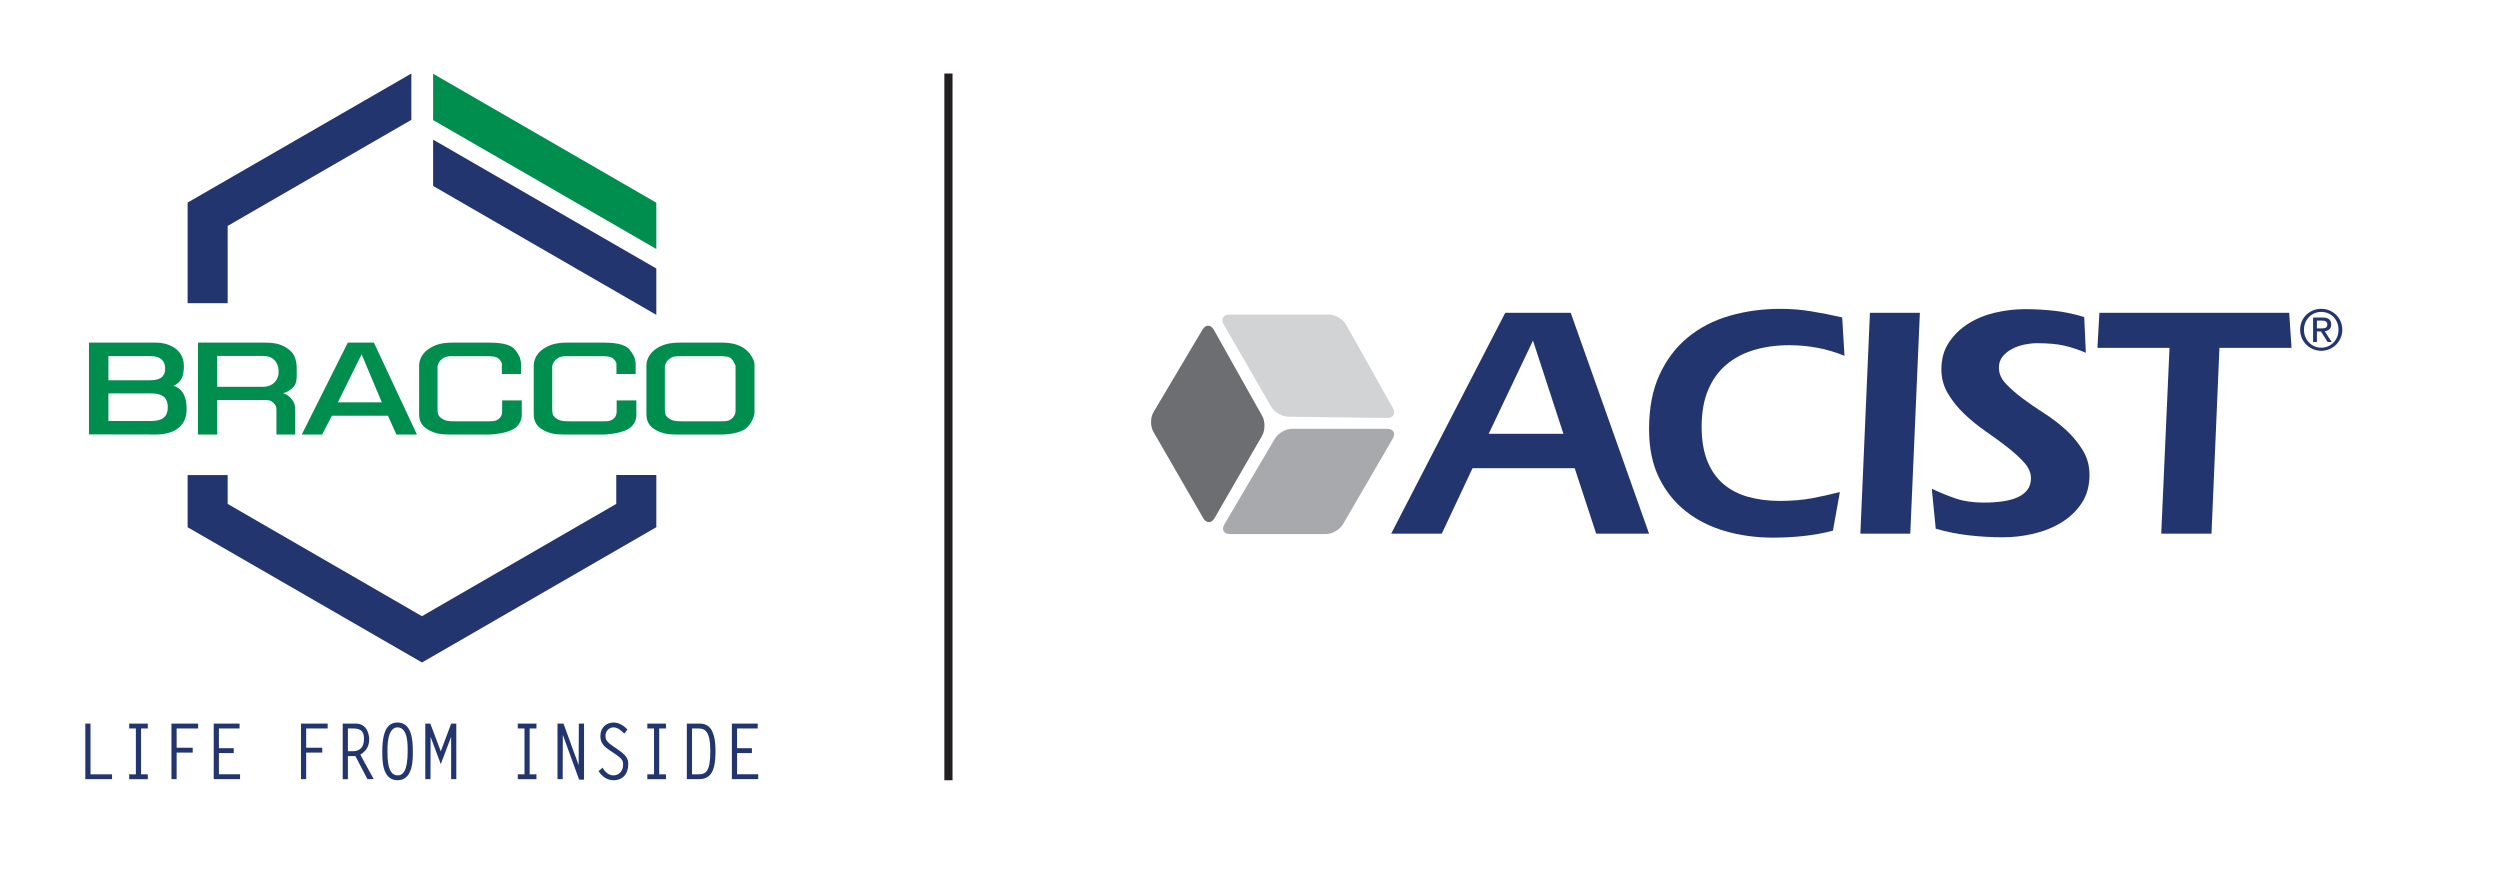 <?xml version="1.0" encoding="UTF-8"?>
<svg id="Layer_1" data-name="Layer 1" xmlns="http://www.w3.org/2000/svg" xmlns:xlink="http://www.w3.org/1999/xlink" viewBox="0 0 1224 432">
  <defs>
    <style>
      .cls-1, .cls-2 {
        fill: none;
      }

      .cls-3 {
        fill: #d1d3d4;
      }

      .cls-4, .cls-5 {
        fill: #23356e;
      }

      .cls-6, .cls-7 {
        fill: #008e4f;
      }

      .cls-6, .cls-5 {
        fill-rule: evenodd;
      }

      .cls-8 {
        fill: #6d6e71;
      }

      .cls-9 {
        clip-path: url(#clippath-1);
      }

      .cls-2 {
        stroke: #231f20;
        stroke-width: 4px;
      }

      .cls-10 {
        clip-path: url(#clippath);
      }

      .cls-11 {
        fill: #a7a9ac;
      }
    </style>
    <clipPath id="clippath">
      <rect class="cls-1" x="563.16" y="151.2" width="583.65" height="112.03"/>
    </clipPath>
    <clipPath id="clippath-1">
      <rect class="cls-1" x="41.76" y="36" width="329.46" height="346.01"/>
    </clipPath>
  </defs>
  <g class="cls-10">
    <path class="cls-8" d="M564.69,211.39c-1.53-2.65-1.5-6.98.06-9.61l23.98-40.37c1.57-2.63,4.07-2.6,5.57.07l23.68,42.18c1.5,2.67,1.47,7.03-.06,9.68l-23.27,40.31c-1.53,2.65-4.04,2.65-5.57,0l-24.39-42.26Z"/>
    <path class="cls-11" d="M657.53,256.68c-1.54,2.65-5.31,4.81-8.37,4.81h-46.95c-3.06,0-4.3-2.16-2.74-4.8l24.72-41.95c1.56-2.64,5.34-4.8,8.4-4.8h46.54c3.06,0,4.31,2.16,2.77,4.81l-24.37,41.92Z"/>
    <path class="cls-3" d="M650.71,154.02c3.06,0,6.8,2.19,8.29,4.86l22.97,40.95c1.5,2.67.22,4.83-2.84,4.79l-48.37-.58c-3.06-.04-6.82-2.24-8.36-4.89l-23.27-40.3c-1.53-2.65-.28-4.83,2.78-4.83h48.8Z"/>
    <path class="cls-4" d="M736.96,153.14h32.06l38.37,108.15h-25.9l-10.52-32.06h-50.02l-15.06,32.06h-24.77l55.85-108.15ZM765.45,212.39l-14.9-45.65-21.69,45.65h36.59Z"/>
    <path class="cls-4" d="M868.09,263.23c-8.21,0-15.97-1.05-23.31-3.16-7.34-2.1-13.79-5.34-19.35-9.71-5.56-4.37-9.96-9.88-13.19-16.51-3.24-6.64-4.86-14.54-4.86-23.72,0-10.36,1.7-19.24,5.11-26.63,3.4-7.39,8.01-13.49,13.84-18.29,5.83-4.8,12.65-8.34,20.48-10.6,7.83-2.27,16.16-3.4,25.02-3.4,5.07,0,10.06.4,14.97,1.21,4.92.81,9.96,1.8,15.14,2.99l1.13,18.78c-4.53-1.84-9.04-3.16-13.52-3.96-4.48-.81-8.99-1.22-13.52-1.22-6.26,0-12,.79-17.24,2.35-5.24,1.56-9.77,3.96-13.6,7.2-3.83,3.24-6.8,7.36-8.91,12.38-2.1,5.02-3.15,10.99-3.15,17.89s.95,12.36,2.83,17c1.89,4.64,4.54,8.39,7.94,11.25,3.4,2.86,7.44,4.94,12.14,6.23,4.69,1.29,9.84,1.94,15.46,1.94s10.9-.43,15.54-1.29c4.64-.86,9.23-1.89,13.76-3.07l-3.4,18.94c-4.53,1.19-9.28,2.04-14.24,2.59-4.96.54-9.98.81-15.06.81"/>
    <polygon class="cls-4" points="915.52 153.14 939.97 153.14 935.27 261.28 910.83 261.28 915.52 153.14"/>
    <path class="cls-4" d="M945.8,239.27c4.1,1.94,8.06,3.56,11.9,4.86,3.83,1.3,8.39,1.94,13.68,1.94,3.13,0,6.09-.19,8.9-.57,2.8-.38,5.26-1.02,7.36-1.94,2.11-.91,3.75-2.16,4.94-3.72,1.19-1.56,1.78-3.48,1.78-5.75,0-2.59-1.08-5.1-3.24-7.53-2.16-2.43-4.86-4.91-8.09-7.45-3.23-2.54-6.78-5.13-10.61-7.77-3.83-2.65-7.36-5.51-10.6-8.58-3.24-3.07-5.93-6.42-8.09-10.04-2.16-3.61-3.23-7.58-3.23-11.9,0-5.07,1.23-9.47,3.72-13.19,2.48-3.72,5.67-6.8,9.55-9.23,3.89-2.43,8.26-4.21,13.11-5.34,4.86-1.13,9.71-1.7,14.57-1.7s9.58.27,14.49.81c4.9.54,9.74,1.57,14.49,3.07l.81,17.48c-3.56-1.51-7.07-2.67-10.52-3.48-3.46-.81-7.93-1.21-13.44-1.21-1.84,0-3.83.21-5.99.64-2.16.43-4.18,1.14-6.07,2.11-1.89.97-3.45,2.22-4.7,3.72-1.24,1.51-1.86,3.35-1.86,5.5,0,2.81,1.1,5.4,3.32,7.77,2.21,2.38,4.93,4.77,8.17,7.21,3.24,2.43,6.8,4.88,10.69,7.36,3.88,2.49,7.44,5.21,10.68,8.18,3.24,2.97,5.96,6.26,8.18,9.87,2.21,3.62,3.32,7.64,3.32,12.06,0,5.4-1.27,10.01-3.8,13.85-2.54,3.83-5.83,6.99-9.88,9.47-4.04,2.49-8.58,4.32-13.6,5.51-5.02,1.18-10.01,1.78-14.97,1.78-5.61,0-11.23-.32-16.84-.97-5.61-.65-11.01-1.73-16.19-3.24l-1.94-19.59Z"/>
    <polygon class="cls-4" points="1058.14 261.28 1062.19 170.3 1026.9 170.3 1027.87 153.14 1120.79 153.14 1121.93 170.3 1086.64 170.3 1082.75 261.28 1058.14 261.28"/>
    <path class="cls-4" d="M1136.5,151.2c5.6,0,10.3,4.42,10.3,10.22s-4.7,10.33-10.3,10.33-10.35-4.42-10.35-10.33,4.72-10.22,10.35-10.22M1136.5,170.23c4.75,0,8.43-3.79,8.43-8.81s-3.68-8.71-8.43-8.71-8.49,3.79-8.49,8.71,3.68,8.81,8.49,8.81M1132.5,155.46h4.64c2.86,0,4.2,1.13,4.2,3.43,0,2.17-1.37,3.08-3.16,3.27l3.43,5.3h-2l-3.27-5.16h-1.98v5.16h-1.87v-12ZM1134.36,160.79h1.95c1.65,0,3.16-.08,3.16-1.98,0-1.59-1.38-1.84-2.64-1.84h-2.47v3.82Z"/>
  </g>
  <polygon class="cls-7" points="212.05 58.79 321.33 121.89 321.33 99.24 212.05 36.11 212.05 58.79"/>
  <polygon class="cls-5" points="321.33 131.46 321.33 154.15 212.05 91.05 212.05 68.37 321.33 131.46"/>
  <polygon class="cls-4" points="201.4 36 91.85 99.18 91.85 148.44 111.47 148.44 111.47 110.6 201.4 58.68 201.4 36"/>
  <polygon class="cls-5" points="206.61 324.35 91.85 258.13 91.85 232.59 111.47 232.59 111.47 246.72 206.58 301.69 301.72 246.7 301.72 232.57 321.34 232.57 321.34 258.11 206.61 324.35"/>
  <g class="cls-9">
    <path class="cls-6" d="M360.13,179.16c-.38-1.03-1.27-2.86-2.15-3.61-1.4-1.15-2.6-.95-4.52-1.2h-20.79c-1.94.1-3.18.06-4.69,1.2-1.41,1-2.07,2.02-2.47,3.67v20.76c0,2.34.13,3.42,1.64,4.62,1.97,1.54,3.75,1.67,6.82,1.67h18.57c2.45,0,3.72.07,5.33-.98,1.19-.84,2.25-2.29,2.25-4.09v-22.03ZM369.42,201.79c0,2.72-2.53,7.24-5.25,8.68-4.09,2.16-9.5,2.27-10.71,2.27h-22.35c-3.61,0-7.04-.36-10.51-2.51-2.73-1.67-4.12-3.9-4.12-7.53v-23.96c.1-2.73,1.52-5.81,4.7-7.96,3.01-1.99,6.19-3.04,11.83-3.04h20.31c4.41,0,8.24.8,11.32,3.02,2.44,1.83,4.77,5.33,4.77,7.65v23.37ZM301.81,183.13v-5.25c-.38-1.03-.81-1.58-1.63-2.33-1.41-1.15-2.64-.95-4.51-1.2h-18.16c-1.9.1-3.14.06-4.69,1.2-1.41,1-2.08,2.02-2.46,3.67v20.76c0,2.34.12,3.42,1.63,4.62,1.98,1.54,3.74,1.67,6.85,1.67h15.89c2.44,0,3.67.07,5.32-.98,1.2-.84,1.86-2.03,1.86-3.79v-5.45h9.64v7.21c0,2.72-1.55,5.55-4.28,6.97-4.12,2.15-10.44,2.51-11.61,2.51h-19.71c-3.61,0-7.02-.36-10.52-2.51-2.69-1.67-4.12-3.9-4.12-7.53v-23.96c.09-2.73,1.5-5.81,4.75-7.96,2.99-1.99,6.16-3.04,11.8-3.04h17.67c4.39,0,10.3.43,12.72,3.43,1.68,2.15,2.6,3.64,2.95,6.39v5.56h-9.39ZM245.7,183.13v-5.25c-.37-1.03-.77-1.58-1.66-2.33-1.42-1.15-2.64-.95-4.52-1.2h-18.09c-1.95.1-3.16.06-4.74,1.2-1.38,1-2.04,2.02-2.47,3.67v20.76c0,2.34.15,3.42,1.66,4.62,2.01,1.54,3.78,1.67,6.85,1.67h15.89c2.46,0,3.71.07,5.32-.98,1.19-.84,1.9-2.03,1.9-3.79v-5.45h9.62v7.21c0,2.72-1.58,5.55-4.3,6.97-4.11,2.15-10.47,2.51-11.64,2.51h-19.64c-3.65,0-7.06-.36-10.54-2.51-2.73-1.67-4.14-3.9-4.14-7.53v-23.96c.1-2.73,1.54-5.81,4.75-7.96,3-1.99,6.12-3.04,11.8-3.04h17.66c4.38,0,10.32.43,12.69,3.43,1.73,2.15,2.62,3.64,2.99,6.39v5.56h-9.39ZM165.42,196.99l11.62-23.52,9.91,23.52h-21.53ZM147.75,212.74l22.54-45h12.77l21.07,45h-10.05l-4.14-9.19h-27.46l-4.75,9.19h-9.97ZM106.33,189.38v-15.1h22.68c4.74,0,7.18,3.12,7.4,7.09.3,4.34-2.56,8.01-7.7,8.01h-22.39ZM96.93,212.74v-45h32.46c4.1,0,7.36.43,10.5,2.3,4.14,2.52,5.39,5.37,5.39,11.07-.03,3.9.27,6.78-2.16,8.9-1.49,1.37-2.87,2.11-4.58,2.52,1.93.56,3.05,1.34,4.31,2.93,1.29,1.7,1.72,3.16,1.69,5.24v12.04h-9.2v-11.92c0-1.74-.32-2.36-1.3-3.44-1.22-1.34-2.68-1.6-4.39-1.55h-23.29v16.91h-9.43ZM53.08,192.63v13.5h20.45c4.12,0,8.61-.73,8.61-6.71s-4.1-6.8-8.47-6.8h-20.59ZM53.08,174.33v11.84h20.45c4.12,0,7.32-1.17,7.32-5.79s-3.59-6.05-7.18-6.05h-20.59ZM43.56,212.68v-44.94h32.46c6.86-.04,14.01,3.36,14.01,11.47,0,4.94-1.23,7.94-5.06,9.67,4.82,1.56,6.4,5.9,6.4,11.47,0,9.62-7.89,12.39-15,12.39l-32.81-.06Z"/>
    <path class="cls-5" d="M370.98,356.65h-10.11v9.67h7.27v2.38h-7.27v10.39h10.35v2.38h-12.89v-27.21h12.65v2.38ZM338.81,379.1h3.11c3.52,0,5.85-1.1,5.85-11.23s-2.67-11.22-5.92-11.22h-3.04v22.45ZM336.27,354.27h6.19c4.7,0,7.85,2.99,7.85,13.6s-2.91,13.61-8.22,13.61h-5.82v-27.21ZM326.06,356.65h-3.31v22.45h3.31v2.38h-9.13v-2.38h3.28v-22.45h-3.28v-2.38h9.13v2.38ZM305.66,359.18c-1.49-1.47-3.18-3.06-5.28-3.06s-3.92,1.66-3.92,4.16c0,1.44.24,2.72,3.52,4.95l1.93,1.32c4.46,3.06,5.68,4.5,5.68,7.67,0,4.88-2.91,7.79-7.17,7.79-3.15,0-5.48-1.7-7.37-4.42l1.96-1.74c1.18,2.12,3.08,3.78,5.41,3.78,2.54,0,4.64-2.12,4.64-5.03,0-2.19-.14-2.95-4.43-5.82l-2.2-1.47c-2.4-1.59-4.5-3.44-4.5-6.84,0-4.27,2.91-6.73,6.56-6.73,2.54,0,4.87,1.51,6.7,3.4l-1.52,2.04ZM272.95,354.27h2.94l7.41,20.33.1-20.33h2.54v27.47h-2.4l-7.98-21.96-.07,21.69h-2.54v-27.21ZM262.64,356.65h-3.32v22.45h3.32v2.38h-9.13v-2.38h3.28v-22.45h-3.28v-2.38h9.13v2.38ZM220.9,354.27h2.51v27.21h-2.54v-20.71l-5.07,13.34-4.97-13.34-.07,20.71h-2.54v-27.21h2.47l5.11,13.57,5.11-13.57ZM199.59,367.87c0-2.49.34-11.75-4.94-11.75s-4.94,10.17-4.94,11.75c0,3.1-.13,11.75,4.94,11.75,2.54,0,4.94-1.89,4.94-11.75M194.65,353.74c7.1,0,7.48,9.07,7.48,14.13,0,3.63.24,14.14-7.48,14.14s-7.48-10.28-7.48-14.14c0-11.38,3.38-14.13,7.48-14.13M172.73,367.8c3.45,0,5.48-1.96,5.48-5.97,0-3.63-1.35-5.18-5.38-5.18h-2.5v11.15h2.4ZM167.79,354.27h6.33c6.09,0,6.63,6.12,6.63,7.71,0,2.8-.95,5.37-4.33,7.52l6.56,11.98h-3.08l-5.92-11.34c-1.22.04-2.44.04-3.65.08v11.26h-2.54v-27.21ZM160.42,356.65h-10.52v9.45h7.88v2.38h-7.88v13h-2.54v-27.21h13.06v2.38ZM117.29,356.65h-10.11v9.67h7.27v2.38h-7.27v10.39h10.35v2.38h-12.89v-27.21h12.65v2.38ZM97,356.65h-10.52v9.45h7.88v2.38h-7.88v13h-2.54v-27.21h13.06v2.38ZM72.37,356.65h-3.31v22.45h3.31v2.38h-9.13v-2.38h3.28v-22.45h-3.28v-2.38h9.13v2.38ZM44.3,379.1h10.56v2.38h-13.09v-27.21h2.54v24.83Z"/>
  </g>
  <line class="cls-2" x1="464.36" y1="36" x2="464.36" y2="382.01"/>
</svg>